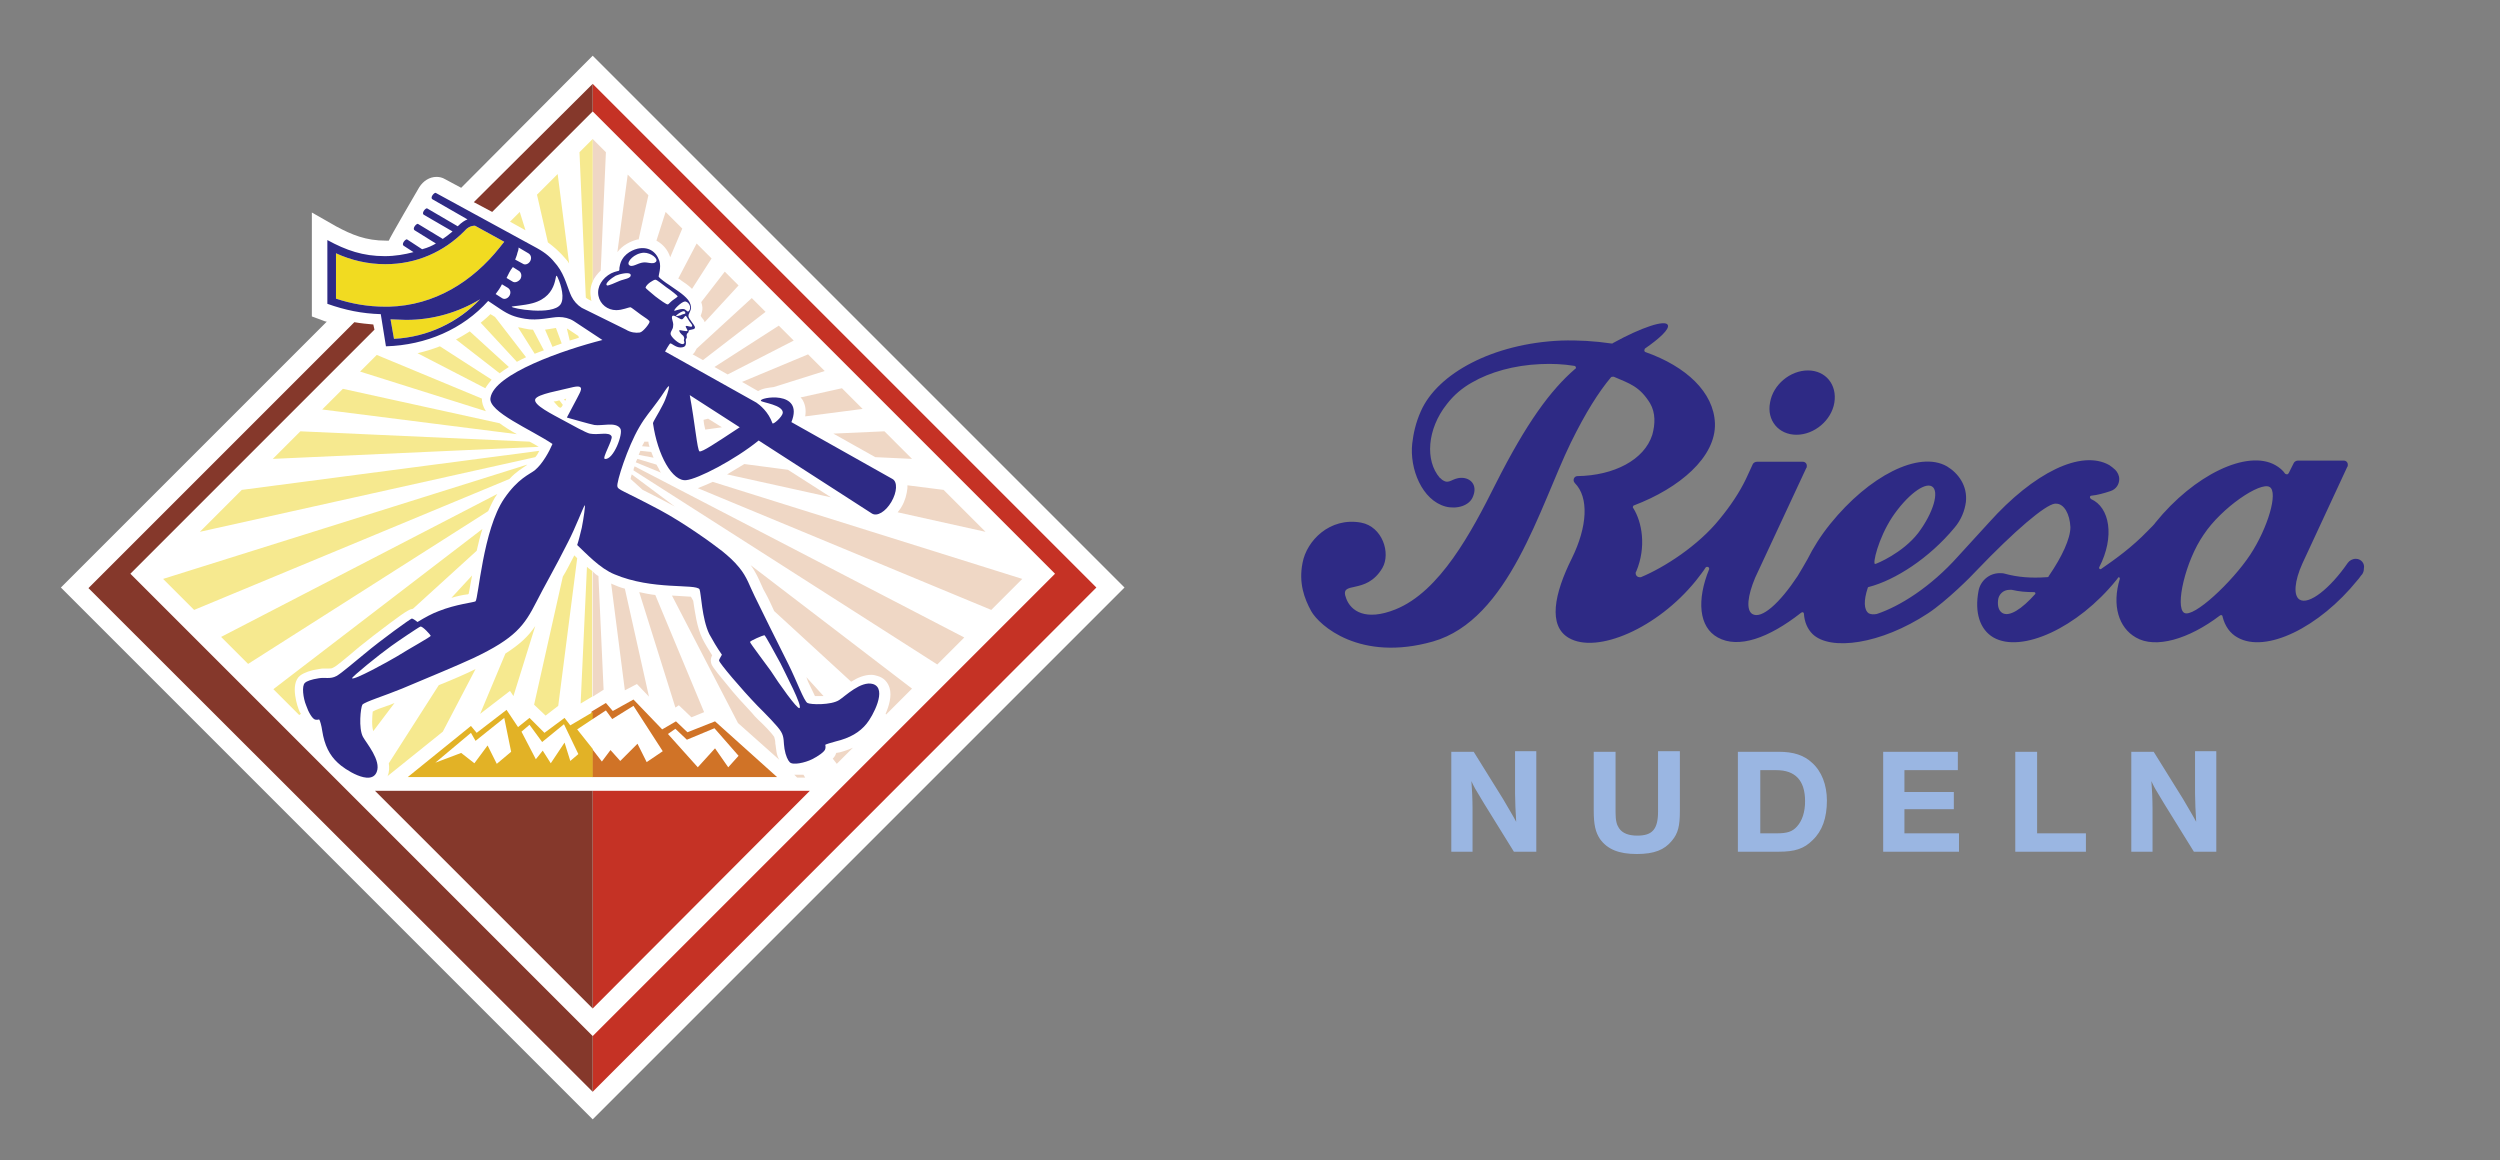 <svg version="1.1" id="Ebene_1" xmlns="http://www.w3.org/2000/svg" x="0" y="0" viewBox="0 0 435.3 202" style="enable-background:new 0 0 435.3 202" xml:space="preserve"><rect x="0" y="0" width="435.3" height="202" fill="#808080" stroke="none"/><style>.st0{fill:#9ab6e2}.st1{fill:#2e2a85}.st3{fill:#f1db21}.st9{fill:#c53225}.st10{fill:#85382b}</style><switch><g><path class="st0" d="M267.4 148.3h-3.8l-5.2-8.4c-1.7-2.8-1.7-2.8-2.2-3.9.1 1.2.2 3.1.2 4.9v7.4h-3.7v-17.4h3.9l5.1 8.2c1.1 1.9 1.9 3.2 2.3 4-.1-1.3-.2-3.9-.2-5v-7.3h3.7v17.5zM292.5 141.2c0 2.6-.3 3.9-1.4 5.2-1.3 1.6-3.1 2.3-6.1 2.3-3.1 0-5.1-.8-6.4-2.6-.8-1.2-1.1-2.5-1.1-5v-10.2h3.8v10.5c0 1.5.2 2.2.6 2.8.6.9 1.7 1.3 3.2 1.3 2.6 0 3.6-1.1 3.6-4.2v-10.5h3.8v10.4zM306.5 145.1h2.9c1.8 0 2.7-.3 3.5-1.2.9-1 1.4-2.5 1.4-4.4 0-3.6-1.7-5.4-5-5.4h-2.8v11zm3.2-14.2c2.6 0 4.4.6 5.8 1.9 1.7 1.5 2.6 3.9 2.6 6.6 0 3-.8 5.3-2.5 6.9-1.5 1.5-3.1 2-5.9 2h-7.1v-17.4h7.1zM340.9 134.1h-9.3v3.8h8.6v3h-8.6v4.2h9.5v3.2h-13.2v-17.4h13zM363.2 148.3h-12.3v-17.4h3.8v14.2h8.5zM385.8 148.3H382l-5.2-8.4c-1.7-2.8-1.7-2.8-2.2-3.9.1 1.2.2 3.1.2 4.9v7.4h-3.7v-17.4h3.9l5.1 8.2c1.1 1.9 1.9 3.2 2.3 4-.1-1.3-.2-3.9-.2-5v-7.3h3.7v17.5z"/><path class="st1" d="M319.4 70.1c-.5 3.1-3.5 5.6-6.6 5.6-3.1 0-5.2-2.5-4.6-5.6.5-3.1 3.5-5.6 6.6-5.6 3.1 0 5.1 2.5 4.6 5.6m72.4 26.5c-3.1 4.7-9.9 11.1-11.5 10.1-1.6-1 .2-9 3.4-13.6 3.1-4.7 9.9-9.3 11.5-8.3 1.5.9-.3 7.1-3.4 11.8m-37.4 6.8c-2.4 2.7-4.6 4.1-5.8 3.3-.6-.4-.8-1.2-.7-2.2.1-1 .9-1.8 2-1.8h.4c1.3.3 2.4.4 3.9.4.1 0 .2.1.2.2v.1M329.5 90c2.5-3.7 5.6-6.1 6.9-5.3 1.3.8.3 4.5-2.4 8.1-2.7 3.5-7.3 5.4-7.5 5.4-.5.1.5-4.4 3-8.2m80.7 7.3c-.6 0-1.1.3-1.4.7-3.1 4.5-6.8 7.4-8.4 6.4-1.1-.7-.9-3.2.5-6.3l7.8-16.8c.1-.1.1-.2.1-.4 0-.4-.3-.7-.7-.7h-8c-.3 0-.6.2-.7.4l-.9 1.8c-.1.1-.2.2-.3.2-.1 0-.2-.1-.3-.1-.4-.6-1-1.1-1.7-1.5-4.9-2.8-14.2 1.7-20.9 10-.1.2-.7.8-1.3 1.4-2.8 2.9-5.6 4.9-8.2 6.7h-.1c-.1 0-.2-.1-.2-.2v-.1c2.8-5.4 1.8-10.5-1.4-11.9-.1-.1-.2-.2-.2-.3 0-.2.1-.3.3-.3 1-.1 2.1-.4 3.3-.8.9-.3 1.5-1.1 1.5-2.1 0-.6-.3-1.2-.7-1.6-.3-.3-.6-.5-1-.8-4.9-2.8-13.2 1.3-21 10-1.2 1.3-4.5 4.9-5.3 5.8-4.9 5.5-10.3 8.8-14.2 10.1-.5.1-1 .1-1.4-.1-.9-.6-.9-2.3-.2-4.4 0-.1.1-.2.2-.2 4.6-1.2 10.5-5 14.9-10.3 1.2-1.4 1.8-3 2-4.5.3-2.8-1.3-5-3.3-6.2-4.9-2.8-13.6 1.7-20.3 10-1.7 2.1-3 4.2-4 6.2-.5.9-1.1 1.9-1.7 2.9-3.1 4.7-6.3 7.6-7.9 6.6-1.1-.7-.8-3.2.5-6.3l8.9-19.1c.1-.1.1-.2.1-.4 0-.4-.3-.7-.7-.7h-8c-.3 0-.6.2-.7.4l-1.2 2.6c-1.1 2.3-2.7 4.7-4.6 7-3.7 4.6-9.6 8.4-13.7 10.1h-.2c-.4 0-.7-.3-.7-.7 0-.1 0-.2.1-.3 1.8-4.3 1-8.6-.5-11 0 0-.1-.1-.1-.2s.1-.3.2-.3c7.9-3 14.3-8.4 14.1-14.3-.2-5.4-5-9.9-12.1-12.4-.1 0-.2-.2-.2-.3 0-.1.1-.2.1-.3 2.6-1.8 4.3-3.4 4-4.1-.4-1-4.6.4-9.5 3.1 0 0-.1 0-.1.1H280.5c-2.7-.4-5.7-.6-8.7-.5-11.8.5-21.5 5.7-24.4 12.3-.9 2-1.3 3.9-1.5 5.6-.5 4.4 1.7 9.9 5.8 11 1.9.5 4.2-.1 4.8-1.8.8-2-.5-3.2-2-3.2-1.7 0-2.1 1.2-3.3.4-.2-.1-.3-.3-.5-.4-2.6-3-2.2-8.5 1.2-12.8 1.3-1.7 2.8-2.9 4.4-3.8 3.1-1.8 7.3-3 11.9-3.2 2.1-.1 4 0 5.9.3.2 0 .3.2.3.3 0 .1 0 .2-.1.2-4.3 3.7-8.5 9.4-13.9 20.1-4.2 8.4-9.7 18.7-17.4 21.8-5.2 2.1-7.8.3-8.6-1.9-1.3-3.3 3.4-.4 6.3-5.3 1.5-2.6 0-7.2-3.7-7.9-5.5-1-9.5 3.2-10.2 7-.7 3.5.3 6.2 1.5 8.4 1.4 2.5 8.5 8.9 21.2 5.3 13.3-3.8 18.6-23.5 24-34.6 2.6-5.3 4.9-8.9 7-11.4.1-.1.2-.1.3-.1h.2c2.8 1.2 4.5 1.7 6.3 4.6 1 1.7.9 3.7.4 5.5-1.4 4.4-6.7 7.1-13 7.2-.4 0-.7.3-.7.7 0 .2.1.4.2.5 2.5 2.5 2.2 7.6-.5 13.1-3.1 6.2-4.2 11.8-.5 13.9 4.9 2.8 15.4-1.7 22.1-10 .6-.8 1.2-1.5 1.7-2.3.1-.1.2-.1.3-.1.2 0 .3.2.3.3v.1c-2.2 5.4-1.8 10.1 1.5 11.9 3.6 2 8.9.1 14.5-4.3.1 0 .1-.1.2-.1.2 0 .3.1.3.3.1 1.4.6 2.6 1.5 3.5 3.1 3 11.9 1.8 20.1-3.6 3.2-2.1 7.7-6.6 8.4-7.4 6.7-7 12-11.5 13.7-11.7h.2c1.4 0 2.4 1.8 2.5 4.1 0 2-1.5 5.2-3.7 8.4 0 0-.1.1-.1.2-.1.1-.2.1-.3.1-2.8.2-5.1 0-7.3-.6-.3-.1-.6-.1-.9-.1-1.9 0-3.4 1.4-3.7 3.1-.7 3.7.2 6.7 2.6 8.1 4.9 2.8 14.7-1.7 21.4-10 .1-.1.2-.3.3-.4l.1-.1c.1 0 .2.1.2.2v.1c-1.4 4.6-.2 8.5 2.8 10.2 3.4 2 9.2.3 14.6-3.8.1 0 .1-.1.2-.1.2 0 .3.1.3.3.4 1.6 1.3 2.9 2.6 3.6 4.9 2.8 14.2-1.7 20.9-10 .3-.3.5-.7.8-1 .2-.3.3-.6.3-1 .2-.9-.5-1.7-1.4-1.7"/><g><path d="m103.2 9.7-22.9 23-2.8-1.5c-.5-.3-1-.4-1.5-.4-1.2 0-2.3.7-3 1.8-.3.5-5.2 8.9-5.3 9.3h-.5c-3.5 0-5.9-1-8.7-2.5L54.3 37v18.1l1.9.7c.2.1.5.2.7.2l-46.3 46.3 92.6 92.6 92.6-92.6-92.6-92.6z" style="fill:#fff"/><path class="st3" d="m68 55.6.6 3.4c5.9-.3 11.1-2.9 15-6.9-3.8 2.3-8.2 3.6-12.9 3.6-.9 0-1.8-.1-2.7-.1M67.1 53.4h.6c8-.2 14.6-4.4 19.3-10.3.2-.3.5-.6.8-1l-5.1-2.8c-.8 0-1.4.4-1.9 1-3.5 3.5-8.2 5.7-13.7 5.7-3.1 0-6-.7-8.6-1.9V52c2.7.9 5.6 1.4 8.6 1.4"/><path class="st1" d="m75.9 42.4-3.7-2.3c-.2-.1-.2-.4 0-.7.2-.3.5-.5.6-.4l4.3 2.6c.6-.4 1.1-.8 1.7-1.3l-5-2.9c-.2-.1-.2-.4 0-.7.2-.3.5-.5.6-.4l5.3 3.1c.7-.7 1.2-1 1.7-1.2l-6.1-3.5c-.2-.1-.2-.4 0-.7.2-.3.5-.5.6-.4l17.6 9.6c1.6.9 2.4 1.6 3.5 3 1.4 1.8 1.9 4.2 2.5 5.4.4.8 1 1.5 1.8 2l7.7 3.8c.8.5 1.7.6 2.4.5.6-.1 1.8-1.7 1.7-1.9 0-.2-.6-.6-1.5-1.2-.7-.5-1.7-1.3-1.8-1.3-.4 0-1.4.5-2.5.5-1.5 0-2.8-1-3.1-2.5-.3-1.6.7-3.1 2.2-3.9.8-.4 1.4-.4 1.4-.5.1-.1 0-.4.1-.7.3-1.9 1.9-2.8 3.1-3.1 1.8-.4 3.2.4 3.8 2.1.4 1.2-.2 2.6-.1 2.8.1.2 1.3 1.1 1.8 1.4 1.1.8 2.5 1.6 3.3 2.6.4.5.6 1.2.5 1.6-.1.4-.3.7-.4 1-.1.4.1.6.3.9.3.5.9 1.1.8 1.4-.1.4-1.2.2-1.1.6 0 .3-.3.3-.3.5-.1.2 0 .3 0 .5s-.2.3-.2.5.1.4 0 .8-.5.5-.9.5c-.9 0-1.6-.8-1.8-.7-.1 0-.8 1.2-.9 1.4l15.9 8.9c.6.4 2.1 1.6 2.8 3.6.1.3 1.7-1.1 1.8-1.8.1-1.4-3.6-1.8-3.8-2.1-.5-.6 7.6-2 5.3 3.7l17.6 9.9c.9.5.8 2.3-.2 4-1 1.7-2.5 2.6-3.4 2l-19.7-12.7c-4.2 3.4-10.6 6.7-12.6 6.9-2.4.3-5-4.3-5.8-9.9 0-.3.9-1.6 1.7-3.2.6-1.1 1.1-2.8 1.1-3.2-.1-.4-1.2 1.6-2 2.6-1.3 1.8-2.1 2.6-3.2 4.5-2 3.4-4 9.6-3.8 10.3.1.6.8.6 7.4 4.1 4.1 2.2 9 5.7 10.9 7.2 1.2 1 1.9 1.6 2.9 2.8 1.4 1.7 1.8 3.2 2.7 5 1.4 2.9 3.5 7.1 5.9 11.9 1.4 2.8 2.7 6.4 3.3 6.7.5.3 4.1.4 5.5-.5 1.1-.7 3.8-3.4 5.9-2.8 2.6.8-.1 5.7-1.1 6.9-1.2 1.5-2.9 2.5-5.4 3.1-.7.2-1.8.5-1.8.6 0 .2.1.2 0 .7-.1.5-1.3 1.3-2.3 1.8-1.2.6-3.4 1.1-3.9.5-.3-.3-.7-1.1-.9-2.3-.2-1.1 0-2-.6-3-.5-.9-2.8-3.2-4.1-4.5-2.8-2.9-6.7-7.5-6.7-7.9 0-.2.3-.6.5-1-.9-1.3-1.6-2.5-2.2-3.6-1.3-2.7-1.4-7.1-1.7-7.8-.7-1-8.2.2-14.8-2.6-2.5-1-4.9-3.6-6.5-5.1.3-.9.5-1.8.8-3 .3-1.5.7-4.2.5-3.9-.2.2-1.6 3.9-2.9 6.4-2.1 4.2-4.3 8-5.5 10.4-2.1 4.1-3.6 6.3-11 9.8-2.8 1.3-7.4 3.2-12.4 5.3-2.9 1.2-6.5 2.3-6.9 2.8-.3.5-.7 4.1.1 5.6.6 1.1 3.2 4.1 2.4 6.1-1 2.6-5.7-.5-6.8-1.6-1.4-1.3-2.3-3-2.7-5.6-.1-.8-.4-1.8-.5-1.9-.1-.1-.2.1-.7 0-.5-.1-1.2-1.3-1.6-2.5-.5-1.2-.8-3.4-.2-3.9.3-.3 1.1-.6 2.4-.8 1.1-.2 2 .2 3.1-.4.9-.5 3.3-2.6 4.8-3.8 3.1-2.6 8-6.1 8.3-6.2.2 0 .6.3 1 .6 1.3-.8 2.6-1.5 3.7-1.9 3-1.2 6.1-1.5 6.4-1.7.5-.4 1.3-12.5 5-17.9 2.4-3.5 4.4-4.2 5.3-4.9.7-.6 1.2-1.2 1.9-2.3.5-.8.9-1.6 1.2-2.3-3.7-2.5-11.2-5.6-10.8-8 .6-4.2 12.8-8.4 19.5-10.1l-5-3.3c-.8-.5-1.7-.7-2.6-.7-1.3 0-3.6.7-5.9.3-1.8-.3-2.8-.7-4.3-1.7L85 52.4c-4.4 4.9-10.8 7.7-17.8 7.9l-.9-5.6c-3.3-.1-6.2-.7-9.3-1.8V41.8c3.3 1.8 6.2 2.8 10 2.8 1.8 0 3.5-.3 5-.7l-1.7-1.1c-.2-.1-.2-.4 0-.7.2-.3.5-.5.6-.4l2.6 1.7c1.1-.3 1.7-.6 2.4-1m10.4 8.8 1.1.7c.4.3 1 .1 1.3-.4.3-.5.2-1.1-.3-1.4l-1-.6c-.3.6-.7 1.2-1.1 1.7m1.9-2.8 1 .6c.4.3 1 .1 1.4-.4.3-.5.2-1.1-.2-1.4l-1.1-.7c-.5.6-.8 1.3-1.1 1.9m1.5-3.2 1.3.7c.4.3 1 .1 1.3-.4.3-.5.2-1.1-.3-1.4l-1.7-1c0 .3-.1.7-.2.9-.1.5-.3.9-.4 1.2m39.1 29.2-8.7-5.6c.9 4.8 1.3 9.6 1.7 9.8.5.1 2.6-1.3 7-4.2m-28.3-5.1c.4-.9 1.6-2.4-.7-1.9-2.3.6-6.2 1.2-6.6 2.1-.4 1 2.9 2.6 5.1 3.8 1.1.6 3.8 2.1 4.4 2.2 1.5.3 3.4-.4 3.8.5.2.6-1.7 3.8-1.2 3.9 1.5.3 3.3-4.5 2.7-5.3-.8-1.2-3.1-.4-4.5-.6-1-.2-3.7-1-4.8-1.3.6-1.1 1.5-2.8 1.8-3.4M75 110.7c0-.1-1.4-1.7-1.8-1.6-.3.1-4 2.6-5.1 3.4-2.1 1.5-6.9 5.4-6.8 5.6.3.4 6.3-2.9 7.8-3.8 2.4-1.5 5.9-3.4 5.9-3.6m58.1-.1c-.2 0-2.6 1-2.5 1.2 0 .2 2.9 4 3.6 5 1.4 2.2 4.6 6.7 5 6.5.6-.3-2.5-6.1-3.3-7.8-1.1-2-2.6-4.8-2.8-4.9m-16.3-52.3c.3.7 1.9 2 2.3 1.5.2-.2-.1-.4 0-.7.1-.2 0-.4-.1-.6-.5-.4-.8-.8-.7-1 0-.1 1.3.3 1.4.1.1-.1-.4-.7-.3-.8.2-.2 1 .3 1.1 0 .1-.2-.2-.5-.5-.9-.2-.3-.5-.9-.6-.9-.2 0-.4.6-.7.6-.4 0-1.8-1.3-1.7-.2.1.6.3.9.2 1.4 0 .6-.6 1-.4 1.5m-.5-5.3c.1 0 .4-.4.8-.7.4-.3.9-.6.9-.7 0-.1-1.1-1-2-1.6-.7-.5-1.6-1.3-1.9-1.3-.3 0-1.6.8-1.7 1.4 0 .1 1 .9 1.7 1.5.8.6 2 1.5 2.2 1.4m-6.8-6.9c.5.6 1.5-.3 2.5-.4.8-.1 1.7.4 2.2-.1.5-.5-.8-1.6-2.1-1.6-1.7.1-3 1.6-2.6 2.1m-3.8 3.6c.2.1 1.5-.5 2.2-.8.7-.3 2.1-.4 1.9-1.1-.2-.5-1.9-.1-2.6.2-.7.4-2 1.4-1.5 1.7m-8.6-1.4c-.7-1.5.5 3.2-4.4 4.5-1.5.4-3.5.5-3.6.6-.1.3 7.1 1.6 8.5-.4.7-1 .2-3.2-.5-4.7m22.2 6.3c.1-.1 0-.5-.4-.4-.4.1-1.2.7-1.2.8 0 .1.4 0 .8-.1.3-.2.6-.2.8-.3m-1.9-.5c0 .1.8-.3 1.5-.3.6 0 .7.6 1 .4.7-.7-.1-1.8-.7-1.7-.6.1-1.9 1.4-1.8 1.6M68 55.6l.6 3.4c5.9-.3 11.2-2.9 15-6.9-3.8 2.3-8.2 3.6-12.9 3.6-.9 0-1.8-.1-2.7-.1m-.9-2.2h.6c8-.2 14.6-4.4 19.3-10.3.2-.3.5-.6.8-1l-5.1-2.8c-.8 0-1.4.4-1.9 1-3.5 3.5-8.2 5.7-13.7 5.7-3.1 0-6-.7-8.6-1.9V52c2.7.9 5.6 1.4 8.6 1.4"/><path d="M112.7 76.1" style="fill:#dfdeee"/><path d="M106.6 101.7c.7.3 1.4.6 2.2.8l4.2 18.8-2.1-2.2-2.1 1.1-2.4-18.7c0 .1.1.2.2.2m3.9-20.5c-.1.2-.2.5-.2.7l52.9 33.8 4.7-4.7-57.4-29.8zm.8 21.9 6.3 20.1.6-.4 2.2 2.1 2.2-.9-8.5-20.4c-.9-.1-1.9-.3-2.8-.5m23.9 27.8c-.1-.5-.1-1-.2-1.4 0-.6-.1-.8-.2-1.2-.3-.5-1.8-2.1-2.8-3-.4-.4-.8-.8-1.1-1.2-1.3-1.4-3-3.2-4.4-5-2.6-3.1-2.6-3.3-2.7-3.8-.1-.4 0-.8.2-1.2-.7-1.1-1.3-2.1-1.7-2.9-1-2.1-1.3-4.7-1.6-6.6l-.4-.7c-.5 0-1.1-.1-1.6-.1s-1.1-.1-1.7-.1l11.5 22.2 7.2 6.4c-.2-.3-.4-.8-.5-1.4m3.5 4h-.4l.5.5h1.4l-.3-.5h-1.2m1.7-17c.1.3.2.5.3.8.4.8.9 1.9 1.2 2.5h1.5l-3-3.3zm5.8 13.1c-.2 0-.4.1-.6.1-.1.3-.2.6-.6 1l.7.9 2.8-2.8c-.7.3-1.5.6-2.3.8M110 82.6c-.1.3-.2.6-.2.8l2.1 1.9c1 .5 2.4 1.2 4.1 2.1.5.3 1 .5 1.5.8l-7.5-5.6zm20.7 15.8c.9 1.2 1.4 2.4 1.9 3.5.2.5.4.9.7 1.4.5.9 1 2 1.5 3.1l13.4 12.3c1.1-.7 2.3-1.2 3.5-1.2.4 0 .8.1 1.1.2 1.1.3 1.8 1.1 2.1 2.1.4 1.4-.1 3.1-.7 4.5l.1.1 4.5-4.5-28.1-21.5zm-6.6-14.5c-.9.4-1.8.8-2.6 1.1l51.1 21.2 5.4-5.4-53.9-16.9zm-13.4-3.4 4.4 1.8c-.2-.2-.3-.5-.4-.7-.1-.2-.3-.5-.4-.7l-3.3-1c-.1.1-.2.4-.3.6M158 85c-.1 1-.4 2.2-1 3.2-.2.4-.5.7-.7 1l15.3 3.4-7.3-7.3-6.3-.8v.5m-28.4-4.2-3 1.8 18.1 4-7.5-4.8-7.6-1zm-15.8-1.1c-.1-.3-.3-.7-.4-1l-1.9-.2c-.1.2-.2.5-.3.7l2.6.5zm38.6-.1 6.4.3-4.8-4.8-8.9.4 7.3 4.1zm-39.3-1.8c-.1-.3-.2-.6-.2-.9h-.7c-.1.3-.3.5-.4.8l1.3.1zm9.7-3 2.9-.4-2.4-1.5-.8.2c0 .3.1.6.1.8.1.3.1.6.2.9m16.8-5.4c.6.9.8 1.9.6 3.1l10-1.3-3.6-3.6-7.2 1.6c.1.1.1.2.2.2m-7.6-1.3c.8-.5 1.9-.6 2.7-.7l8.9-2.8-2.9-2.9-11.5 4.8 2.8 1.6zm-5.3-2.9 11.5-5.9-2.6-2.6-11.2 7.2 2.3 1.3zm-6.1-3.5 1.8 1 10.9-8.4-2.4-2.4-9.6 8.8c-.2.4-.4.8-.7 1m1.6-7.3c-.1.2-.1.4-.2.6.1.1.1.2.2.3.2.2.4.5.5.8l5.9-6.4-2.4-2.4-4.1 5.3c.2.6.3 1.2.1 1.8m-3.5-5.5c.6.4 1.2.8 1.8 1.4l3.4-5.3-2.6-2.6-3.2 6.1c.2.1.4.2.6.4m-2-4.1 2.1-5-2.9-2.9-1.6 5c1.1.6 2 1.6 2.4 2.9m-5.7-3.1h.2l1.7-7.7-3.6-3.6-1.8 13.5c.9-1.2 2.3-1.9 3.5-2.2m-7.8 79.6 1.9-1.2-.9-19.8c-.4-.2-.7-.5-1-.8v21.8zm0-97.1V49c.3-.7.8-1.3 1.4-1.9l.9-20.6-2.3-2.3z" style="fill:#efd7c5"/><path d="M103.2 49V24.2l-2.3 2.3 1.1 25.3c.1.1.2.2.4.3l.6.3c-.1-.2-.1-.4-.1-.6-.2-.9-.1-1.9.3-2.8m0 50.5c-.3-.3-.7-.5-1-.8l-1.1 23.8 2-1.2V99.5zm-3.2-2.8c-.7 1.3-1.3 2.6-2 3.7l-5 22.3 2 1.9 2.2-1.7 3.3-25.7-.5-.5m-12 17.1-4.4 10.5 5.2-4 .6.9 3.8-12.2c-1.2 1.8-2.7 3.2-5.2 4.8m-11.6 5.5-8.7 13.6c.1.7.1 1.5-.2 2.2 0 0 0 .1-.1.1l9.7-7.8 5.7-10.9c-1.6.8-3.9 1.8-6.4 2.8m5.2-15.9c.1-.4.2-1 .3-1.6.1-.5.2-1 .3-1.6l-3.6 3.9c1-.3 1.9-.5 2.7-.6.1 0 .2 0 .3-.1m-14.2 19.5c-.9.3-2 .7-2.5 1-.1.9-.2 2.6.1 3.4l3.7-4.9c-.5.2-.9.4-1.3.5m-15.4.6s-1.7-4.4.3-5.9c.7-.5 1.8-.9 3.2-1.1.4-.1.7-.1 1-.1h.7c.4 0 .6 0 .9-.2.5-.2 2.2-1.7 3.2-2.5.5-.4.9-.8 1.3-1.1 1.5-1.2 3.4-2.7 5.3-4.1 3.2-2.4 3.5-2.4 4-2.5L83 95.9c.3-1.3.6-2.6 1-3.8L47.6 120l4.5 4.5.3-.2c-.2-.3-.3-.5-.4-.8M86.6 86l-48.1 24.9 4.7 4.7L85 89c.5-1.1 1-2.2 1.6-3m5.1-5 .1-.1-63.4 19.9 5.4 5.4 54.9-22.8c1.2-1.3 2.3-1.9 3-2.4m2.1-2.3c0-.1.1-.1.1-.2l-51.8 6.8-7.3 7.3 58.4-13c.2-.2.4-.5.6-.9m-1.6-1.8-39.9-1.8-4.8 4.8 46.3-2.1c-.5-.3-1-.6-1.6-.9m-32.5-9.2-3.6 3.6L90 75.6c-1.1-.6-2.2-1.3-3-1.9l-27.3-6zm24.2 1.7-18.3-7.6-2.9 2.9 21.9 6.9c-.5-.8-.7-1.5-.7-2.2m-7.3-9.1c-1.3.5-2.6.9-3.9 1.2l11.8 6.1c.3-.5.7-1 1.1-1.5l-9-5.8zm5.2-2.6c-.8.5-1.6 1-2.4 1.4L87 65c.5-.4 1-.7 1.6-1.1l-6.8-6.2zm4.4-2.5-.8-.5c-.5.5-1.1 1-1.7 1.5L90 63c.5-.3 1-.5 1.6-.8l-5.4-7zM98 70.5l-.6-.8c-.3.1-.6.2-1 .2l.8.9c.1.1.3.2.4.2.2-.1.3-.3.4-.5m.2-1 .2.3c.1-.1.1-.2.2-.4-.2.1-.3.1-.4.1m-5.4-12.1c-.5 0-1-.1-1.5-.2-.4-.1-.8-.2-1.1-.2l2.9 4.6c.5-.2 1-.4 1.6-.6l-1.9-3.6zm-1.3-17.3-1-3.2-1.7 1.7 2.7 1.5zm5.3 17c-.2 0-.4.1-.6.1-.4.1-.8.1-1.3.2l1.3 3c.5-.2 1-.4 1.6-.6l-1-2.7zm1.8-11.9c.2.2.4.5.5.7l-2-15.6-3.6 3.6 1.9 8.3c1.2.9 2.1 1.7 3.2 3m2.2 13.6c-.5.2-1 .3-1.6.5l-.5-2.1c.2.1.4.2.5.3l1.5 1 .1.3z" style="fill:#f6e98f"/><path d="m117.6 126.9 2 1.9 4.8-2 4.2 4.8-1.8 2-2.3-3.3-3 3.3-5.2-5.8 1.3-.9zm-14.4-1.7 2.3-1.5 1.1 1.5 3.7-2.3 5.1 7.9-2.8 1.9-1.6-3.2-3 3-1.7-1.9-1.5 2-1.7-2.2v4.9h32.2l-10.8-9.7-4.8 1.9-2-1.9-2.4 1.4-5-5.2-3.6 2-1.2-1.4-2.5 1.5v1.3z" style="fill:#d07327"/><path d="m98.3 129.3-2.4 3.6-1.4-2.2-1.2 1.5-2.5-4.8 1.4-1.2 2.2 3 3.8-3.1 2.5 5.2-1.4 1.2-1-3.2zM86.5 133l-1.6-3.2-2.3 3.1-2.3-1.8-4.5 1.7 6.2-5.2.8 1.4 5-4 1.2 5.9-2.5 2.1zm16.7-2.6-2.7-3.4 2.7-1.8V124l-3.9 2.3-1-1.3-3.5 2.6-2.6-2.6-2 1.6-2-3-5.2 4-1-1.2-11 8.9h32.2v-4.9z" style="fill:#e2b226"/><path class="st9" d="M103.2 137.7v37.9l37.8-37.9z"/><path class="st10" d="M103.2 137.7H65.3l37.9 37.9z"/><path class="st9" d="M103.2 14.6v4.8l80.5 80.5-80.5 80.5v9.7l87.7-87.8z"/><path class="st10" d="M103.2 190.1v-9.7L22.7 99.9l42.5-42.5-.2-.9c-1.1-.1-2.2-.2-3.3-.4l-46.3 46.3 87.8 87.7zM103.2 19.4v-4.8L82.5 35.2l3.2 1.7z"/></g></g></switch></svg>